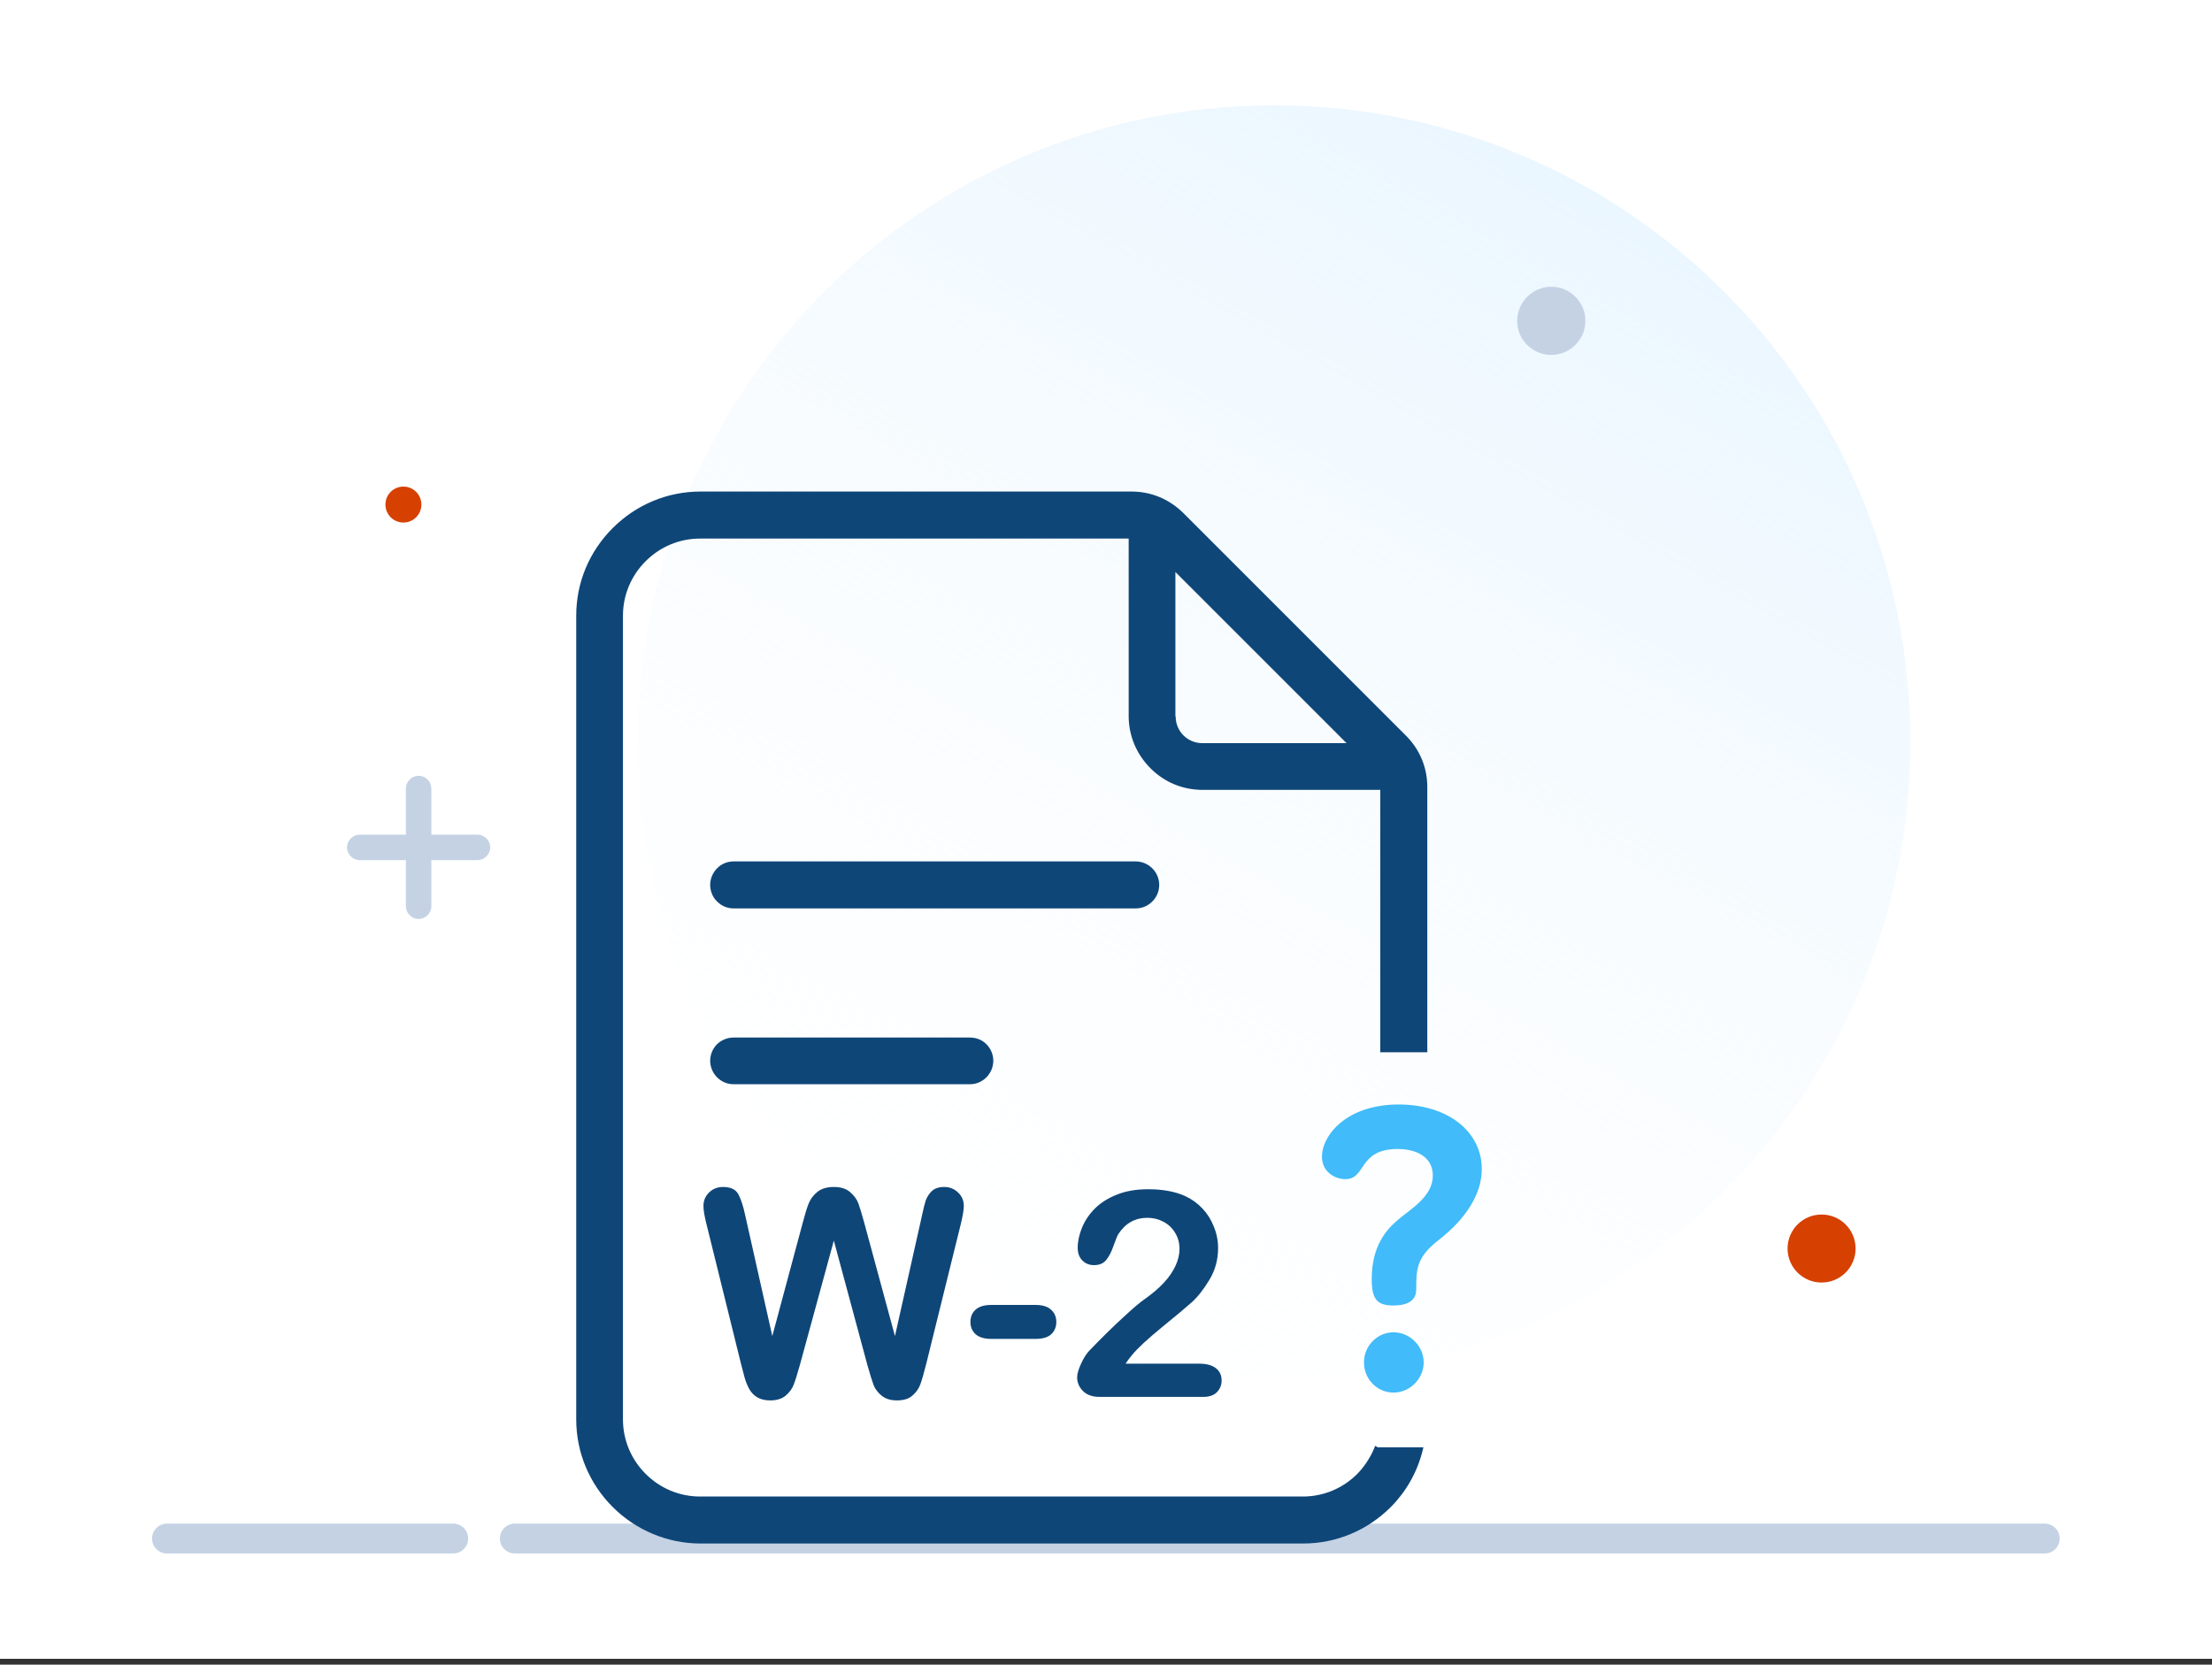 <svg width="190" height="143" viewBox="0 0 190 143" fill="none" xmlns="http://www.w3.org/2000/svg">
<rect x="0" y="0" width="190" height="143" fill="#333333" stroke="none"/>
<rect width="190" height="142.5" fill="white"/>
<path d="M109.44 118.346C139.626 118.346 164.089 93.884 164.089 63.697C164.089 33.511 139.626 9.049 109.44 9.049C79.254 9.049 54.791 33.511 54.791 63.697C54.791 93.884 79.254 118.346 109.44 118.346Z" fill="url(#paint0_linear_27491_76)"/>
<path d="M38.926 130.886H14.345C13.633 130.886 13.062 131.456 13.062 132.169C13.062 132.881 13.633 133.451 14.345 133.451H38.926C39.639 133.451 40.209 132.881 40.209 132.169C40.209 131.456 39.639 130.886 38.926 130.886Z" fill="#C4D2E4"/>
<path d="M175.655 130.886H44.222C43.51 130.886 42.94 131.456 42.94 132.169C42.94 132.881 43.51 133.451 44.222 133.451H175.631C176.344 133.451 176.914 132.881 176.914 132.169C176.914 131.456 176.344 130.886 175.631 130.886H175.655Z" fill="#C4D2E4"/>
<path d="M159.386 107.255C159.386 108.87 158.08 110.176 156.465 110.176C154.85 110.176 153.544 108.87 153.544 107.255C153.544 105.64 154.85 104.334 156.465 104.334C158.08 104.334 159.386 105.64 159.386 107.255Z" fill="#D64000"/>
<path d="M136.088 26.837C136.61 29.022 134.686 30.922 132.525 30.4C131.504 30.139 130.649 29.307 130.411 28.286C129.889 26.101 131.813 24.201 133.974 24.724C134.995 24.985 135.826 25.816 136.088 26.837Z" fill="#C4D2E4"/>
<path d="M36.195 43.344C36.195 44.199 35.506 44.888 34.651 44.888C33.796 44.888 33.107 44.199 33.107 43.344C33.107 42.489 33.796 41.8 34.651 41.8C35.506 41.8 36.195 42.489 36.195 43.344Z" fill="#D64000"/>
<path d="M41.016 71.701H37.05V67.735C37.05 67.141 36.551 66.643 35.957 66.643C35.364 66.643 34.865 67.141 34.865 67.735V71.701H30.899C30.305 71.701 29.806 72.2 29.806 72.794C29.806 73.388 30.305 73.886 30.899 73.886H34.865V77.853C34.865 78.446 35.364 78.945 35.957 78.945C36.551 78.945 37.05 78.446 37.05 77.853V73.886H41.016C41.61 73.886 42.109 73.388 42.109 72.794C42.109 72.2 41.61 71.701 41.016 71.701Z" fill="#C4D2E4"/>
<path d="M118.109 124.236L117.99 124.521C117.658 125.281 117.183 125.994 116.589 126.611C115.33 127.87 113.668 128.559 111.91 128.559H60.135C58.378 128.559 56.715 127.87 55.456 126.611C54.198 125.353 53.509 123.69 53.509 121.933V52.891C53.509 51.134 54.198 49.471 55.456 48.212C56.715 46.954 58.378 46.265 60.135 46.265H96.948V61.513C96.948 63.199 97.613 64.79 98.824 66.001C100.035 67.213 101.603 67.854 103.313 67.854H118.56V90.392H122.598V67.616C122.598 65.906 121.933 64.339 120.721 63.151L101.674 44.104C100.463 42.892 98.895 42.227 97.209 42.227H60.159C57.333 42.227 54.649 43.344 52.63 45.362C50.611 47.381 49.495 50.041 49.495 52.891V121.933C49.495 124.759 50.611 127.443 52.63 129.461C54.625 131.456 57.356 132.596 60.159 132.596H111.934C114.76 132.596 117.444 131.48 119.463 129.461C120.745 128.179 121.695 126.54 122.17 124.711L122.265 124.331H118.346L118.085 124.189L118.109 124.236ZM100.961 61.536V49.139L115.663 63.84H103.265C102.006 63.84 100.985 62.819 100.985 61.56L100.961 61.536Z" fill="#0E4678"/>
<path d="M63.019 78.037H97.551C98.097 78.037 98.596 77.824 98.976 77.444C99.356 77.064 99.57 76.565 99.57 76.019C99.57 75.472 99.356 74.974 98.976 74.594C98.596 74.214 98.074 74 97.551 74H63.019C62.472 74 61.95 74.214 61.594 74.594C61.214 74.974 61 75.496 61 76.019C61 76.541 61.214 77.088 61.594 77.444C61.974 77.824 62.472 78.037 63.019 78.037Z" fill="#0E4678"/>
<path d="M84.726 89.699C84.346 89.319 83.847 89.129 83.301 89.129H63.019C62.472 89.129 61.974 89.342 61.594 89.699C61.214 90.079 61 90.601 61 91.124C61 91.646 61.214 92.169 61.594 92.549C61.974 92.929 62.472 93.142 63.019 93.142H83.301C83.847 93.142 84.346 92.929 84.726 92.549C85.106 92.169 85.32 91.646 85.32 91.124C85.32 90.601 85.106 90.079 84.726 89.699Z" fill="#0E4678"/>
<path d="M74.489 117.206L71.623 106.575L68.72 117.206C68.494 118.012 68.313 118.593 68.176 118.948C68.047 119.294 67.817 119.609 67.486 119.891C67.156 120.165 66.716 120.302 66.168 120.302C65.725 120.302 65.358 120.218 65.067 120.048C64.785 119.887 64.555 119.657 64.378 119.359C64.201 119.053 64.056 118.694 63.943 118.283C63.83 117.863 63.729 117.476 63.64 117.122L60.689 105.184C60.512 104.491 60.423 103.963 60.423 103.6C60.423 103.14 60.585 102.753 60.907 102.439C61.23 102.125 61.629 101.967 62.104 101.967C62.758 101.967 63.197 102.177 63.423 102.596C63.648 103.015 63.846 103.624 64.015 104.422L66.337 114.775L68.938 105.088C69.131 104.346 69.305 103.781 69.458 103.394C69.611 103.007 69.861 102.673 70.208 102.391C70.554 102.108 71.026 101.967 71.623 101.967C72.227 101.967 72.695 102.116 73.026 102.415C73.364 102.705 73.598 103.024 73.727 103.37C73.856 103.717 74.029 104.289 74.247 105.088L76.872 114.775L79.194 104.422C79.307 103.882 79.411 103.459 79.508 103.153C79.613 102.846 79.786 102.572 80.028 102.33C80.278 102.088 80.637 101.967 81.105 101.967C81.572 101.967 81.967 102.125 82.29 102.439C82.621 102.745 82.786 103.132 82.786 103.6C82.786 103.931 82.697 104.459 82.52 105.184L79.569 117.122C79.367 117.928 79.198 118.52 79.061 118.899C78.932 119.27 78.706 119.597 78.383 119.879C78.069 120.161 77.621 120.302 77.041 120.302C76.493 120.302 76.053 120.165 75.723 119.891C75.392 119.617 75.162 119.311 75.033 118.972C74.904 118.625 74.723 118.037 74.489 117.206ZM88.954 115.017H85.132C84.552 115.017 84.108 114.884 83.802 114.618C83.503 114.344 83.354 113.993 83.354 113.566C83.354 113.13 83.499 112.78 83.79 112.514C84.088 112.239 84.535 112.102 85.132 112.102H88.954C89.55 112.102 89.994 112.239 90.284 112.514C90.583 112.78 90.732 113.13 90.732 113.566C90.732 113.993 90.587 114.344 90.296 114.618C90.006 114.884 89.559 115.017 88.954 115.017ZM96.682 117.146H102.995C103.624 117.146 104.104 117.275 104.435 117.533C104.765 117.791 104.931 118.142 104.931 118.585C104.931 118.98 104.797 119.315 104.531 119.589C104.273 119.863 103.878 120 103.346 120H94.445C93.84 120 93.368 119.835 93.03 119.504C92.691 119.165 92.522 118.77 92.522 118.319C92.522 118.029 92.631 117.646 92.848 117.17C93.066 116.686 93.304 116.307 93.562 116.033C94.634 114.92 95.602 113.969 96.465 113.179C97.327 112.381 97.944 111.856 98.315 111.607C98.976 111.139 99.524 110.671 99.96 110.204C100.403 109.728 100.738 109.244 100.964 108.752C101.197 108.252 101.314 107.765 101.314 107.289C101.314 106.773 101.189 106.313 100.939 105.91C100.697 105.499 100.363 105.18 99.936 104.955C99.516 104.729 99.057 104.616 98.557 104.616C97.501 104.616 96.67 105.08 96.065 106.007C95.985 106.128 95.848 106.458 95.654 106.999C95.469 107.539 95.255 107.954 95.013 108.244C94.779 108.535 94.433 108.68 93.973 108.68C93.57 108.68 93.235 108.547 92.969 108.281C92.703 108.014 92.57 107.652 92.57 107.192C92.57 106.636 92.695 106.055 92.945 105.45C93.195 104.846 93.566 104.298 94.058 103.806C94.558 103.314 95.186 102.919 95.944 102.62C96.71 102.314 97.605 102.161 98.629 102.161C99.863 102.161 100.915 102.354 101.786 102.741C102.35 102.999 102.846 103.354 103.274 103.806C103.701 104.257 104.032 104.781 104.265 105.378C104.507 105.967 104.628 106.579 104.628 107.216C104.628 108.216 104.378 109.127 103.878 109.95C103.386 110.764 102.883 111.405 102.367 111.873C101.85 112.332 100.984 113.058 99.766 114.05C98.557 115.041 97.726 115.811 97.275 116.36C97.081 116.577 96.884 116.839 96.682 117.146Z" fill="#0E4678"/>
<path d="M119.7 114.451C118.299 114.451 117.159 115.615 117.159 117.04C117.159 118.465 118.275 119.629 119.7 119.629C121.125 119.629 122.289 118.418 122.289 117.04C122.289 115.663 121.125 114.451 119.7 114.451ZM120.151 94.881C115.615 94.881 113.549 97.565 113.549 99.37C113.549 100.676 114.665 101.294 115.568 101.294C117.373 101.294 116.636 98.705 120.056 98.705C121.743 98.705 123.073 99.441 123.073 100.985C123.073 102.79 121.196 103.835 120.08 104.785C119.106 105.616 117.824 106.994 117.824 109.891C117.824 111.625 118.299 112.148 119.676 112.148C121.315 112.148 121.648 111.411 121.648 110.77C121.648 109.036 121.671 108.015 123.524 106.566C124.426 105.854 127.276 103.574 127.276 100.415C127.276 97.256 124.426 94.881 120.128 94.881H120.151Z" fill="#41BBF9"/>
<defs>
<linearGradient id="paint0_linear_27491_76" x1="161.571" y1="-29.616" x2="40.137" y2="187.767" gradientUnits="userSpaceOnUse">
<stop stop-color="#D7EEFF"/>
<stop offset="0.73" stop-color="white" stop-opacity="0"/>
</linearGradient>
</defs>
</svg>
